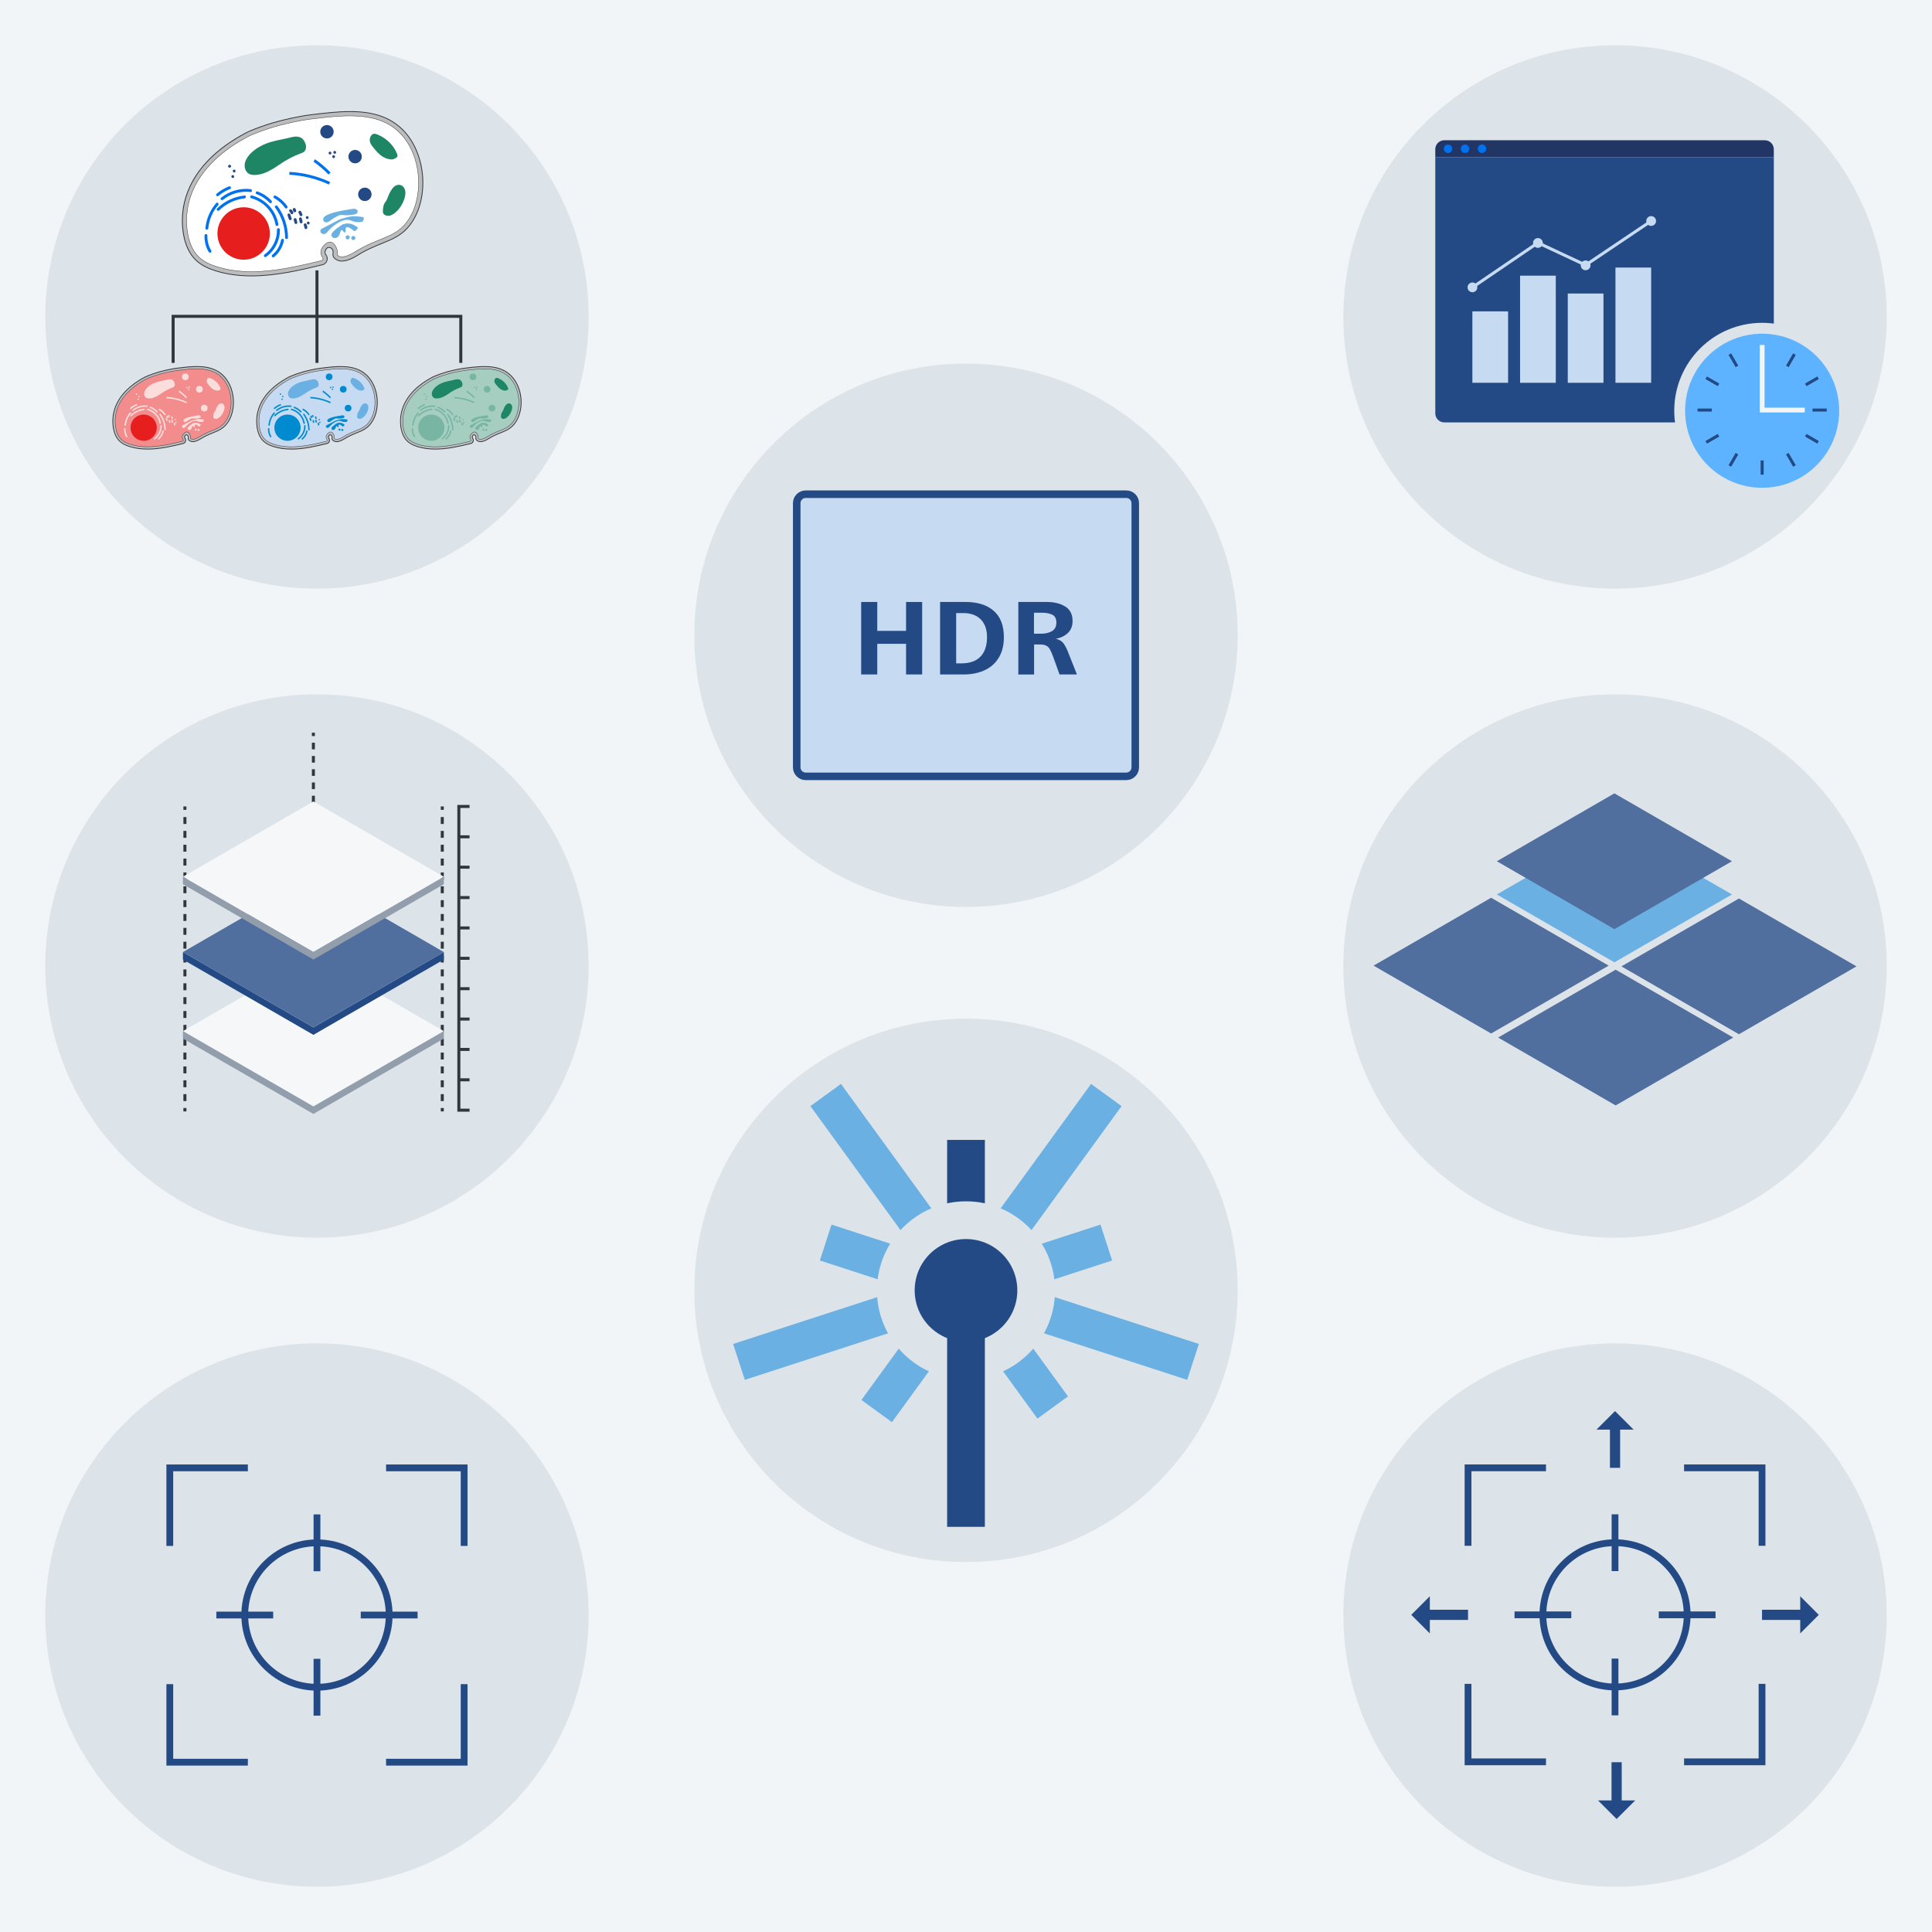 <?xml version="1.0" encoding="UTF-8"?>
<svg id="Ebene_1" data-name="Ebene 1" xmlns="http://www.w3.org/2000/svg" viewBox="0 0 1280 1280">
  <defs>
    <style>
      .cls-1 {
        fill: #244a86;
      }

      .cls-2 {
        stroke-width: 4.5px;
      }

      .cls-2, .cls-3, .cls-4, .cls-5, .cls-6, .cls-7, .cls-8, .cls-9, .cls-10, .cls-11, .cls-12, .cls-13 {
        fill: none;
      }

      .cls-2, .cls-3, .cls-4, .cls-5, .cls-6, .cls-8, .cls-9, .cls-10, .cls-11, .cls-14, .cls-12, .cls-13 {
        stroke-miterlimit: 10;
      }

      .cls-2, .cls-6, .cls-9, .cls-14, .cls-13 {
        stroke: #244a86;
      }

      .cls-15 {
        fill: #78b6a3;
      }

      .cls-3 {
        stroke: #6ab0e2;
      }

      .cls-3, .cls-9 {
        stroke-width: 25px;
      }

      .cls-16 {
        fill: #0072ef;
      }

      .cls-17 {
        fill: #213665;
      }

      .cls-18, .cls-8, .cls-19, .cls-20, .cls-21 {
        stroke: #32373e;
      }

      .cls-18, .cls-19, .cls-20, .cls-21 {
        stroke-linecap: round;
        stroke-linejoin: round;
        stroke-width: .26px;
      }

      .cls-18, .cls-22, .cls-14 {
        fill: #c6daf2;
      }

      .cls-4 {
        stroke-dasharray: 4.39 4.39;
      }

      .cls-4, .cls-8, .cls-10, .cls-11, .cls-12, .cls-13 {
        stroke-width: 2px;
      }

      .cls-4, .cls-10, .cls-12 {
        stroke: #32373e;
      }

      .cls-5 {
        stroke: #f2f5f8;
        stroke-width: 3.18px;
      }

      .cls-23 {
        fill: #1e8565;
      }

      .cls-6 {
        stroke-width: 6.75px;
      }

      .cls-24 {
        fill: #e71e1e;
      }

      .cls-25 {
        fill: #506e9e;
      }

      .cls-19 {
        fill: #a5cec1;
      }

      .cls-26 {
        fill: #32373e;
      }

      .cls-27 {
        fill: #0072ef;
      }

      .cls-28 {
        fill: #fbdedc;
      }

      .cls-20 {
        fill: #f38c8c;
      }

      .cls-29 {
        fill: #929eab;
      }

      .cls-30 {
        fill: #5db3ff;
      }

      .cls-31 {
        fill: #f2f5f8;
      }

      .cls-32 {
        fill: #dce3e9;
      }

      .cls-33 {
        fill: #6ab0e2;
      }

      .cls-10 {
        stroke-dasharray: 4.59 4.59;
      }

      .cls-11 {
        stroke: #c6daf2;
      }

      .cls-14 {
        stroke-width: 5px;
      }

      .cls-21 {
        fill: #fff;
      }

      .cls-34 {
        fill: #bcbcbc;
      }

      .cls-35 {
        fill: #008bd0;
      }

      .cls-36 {
        fill: #f5f7f9;
      }
    </style>
  </defs>
  <rect class="cls-31" width="1280" height="1280"/>
  <g>
    <circle class="cls-32" cx="210" cy="210" r="180"/>
    <g>
      <g>
        <path class="cls-34" d="M166.7,182.79c-8.66,0-16.37-1.08-23.58-3.3-6.05-1.86-10.38-4.22-13.62-7.43-4.03-3.99-6.71-9.69-7.96-16.96-1.4-8.16-.85-16.66,1.6-24.57,6.28-20.26,23.43-33.38,36.71-40.81l.54-.31c1.8-1.01,3.48-1.95,5.48-2.78,4.69-1.94,9.55-3.67,14.42-5.14,1.26-.38,3.08-.88,4.98-1.37,4.34-1.12,12.79-3.14,20.62-4.09,8.62-1.05,17.53-2.14,25.97-2.14,15.35,0,26.31,3.7,34.51,11.65,7.71,7.48,12.66,18.88,13.59,31.29.92,12.21-2.11,23.9-8.29,32.06-5.29,6.98-11.45,9.46-18.58,12.34-4.91,1.98-10.48,4.23-17.07,8.39-.13.09-3.34,2.1-6.64,2.95-1.02.26-1.99.4-2.87.4-1.14,0-2.17-.22-3.05-.66-3.09-1.42-3.09-3.46-2.82-4.55.08-.32.05-.64.01-.99l-.03-.33c-.09-1.38-1.31-2.54-2.65-2.54-1.25,0-2.21,1-2.62,2.74-.16.66.06,1.52.56,2.18.86,1.14,1.09,2.61.62,3.93-.45,1.3-1.52,2.28-2.86,2.62l-.58.14c-14.13,3.41-30.15,7.26-46.43,7.26Z"/>
        <path class="cls-26" d="M231.88,74.17c12.96,0,25.01,2.54,34.32,11.58,7.66,7.43,12.59,18.78,13.52,31.12.91,12.15-2.09,23.77-8.24,31.88-5.25,6.92-11.37,9.39-18.47,12.25-4.92,1.99-10.51,4.24-17.11,8.41-.13.08-3.3,2.08-6.56,2.92t0,0c-1,.26-1.94.39-2.8.39-1.1,0-2.08-.21-2.93-.63l-.07-.03c-2.85-1.31-2.86-3.21-2.62-4.22.11-.46.02-.92,0-1.4-.11-1.59-1.5-2.79-2.91-2.79-1.18,0-2.38.83-2.87,2.95-.18.77.08,1.7.61,2.4.8,1.07,1.02,2.44.59,3.69-.42,1.21-1.42,2.13-2.67,2.45l-.58.14c-13.92,3.35-30.12,7.26-46.37,7.26-7.91,0-15.83-.92-23.5-3.29-6.01-1.85-10.3-4.19-13.51-7.36-3.99-3.95-6.64-9.6-7.88-16.82-1.39-8.12-.84-16.58,1.6-24.45,6.25-20.18,23.34-33.25,36.58-40.65l.55-.31c1.78-1,3.45-1.94,5.45-2.76,4.68-1.93,9.53-3.66,14.4-5.13,1.25-.38,3.06-.88,4.97-1.37,4.33-1.12,12.77-3.13,20.59-4.09,8.7-1.06,17.51-2.13,25.94-2.13M231.89,73.64h0c-8.46,0-17.38,1.09-26,2.14-7.85.96-16.31,2.98-20.66,4.1-1.92.49-3.74,1-4.99,1.37-4.89,1.48-9.75,3.21-14.45,5.15-2.03.84-3.72,1.79-5.51,2.79l-.55.31c-13.32,7.45-30.53,20.61-36.83,40.96-2.46,7.95-3.02,16.49-1.61,24.7,1.26,7.32,3.96,13.08,8.03,17.1,3.27,3.24,7.63,5.62,13.72,7.49,7.23,2.23,14.97,3.31,23.66,3.31,16.31,0,32.35-3.86,46.49-7.27l.58-.14c1.43-.37,2.56-1.41,3.05-2.79.49-1.41.25-2.97-.66-4.18-.45-.6-.65-1.37-.52-1.96.38-1.61,1.24-2.54,2.36-2.54,1.08,0,2.29.92,2.38,2.29,0,.11.02.22.03.33.03.34.06.63,0,.9-.23.94-.41,3.3,2.91,4.83l.07.03c.91.45,1.97.68,3.16.68.9,0,1.89-.14,2.93-.4,3.33-.86,6.58-2.89,6.71-2.98,6.57-4.15,12.12-6.39,17.03-8.37,7.17-2.89,13.35-5.38,18.69-12.42,6.23-8.21,9.27-19.97,8.35-32.24-.94-12.47-5.92-23.93-13.68-31.46-8.25-8-19.27-11.73-34.69-11.73h0Z"/>
      </g>
      <path class="cls-21" d="M206.26,78.84c-9.92,1.21-21.52,4.27-25.13,5.36-4.8,1.45-9.53,3.13-14.16,5.05-2.05.85-3.81,1.86-5.72,2.94-15.74,8.81-30.05,21.95-35.39,39.18-2.32,7.49-2.84,15.53-1.52,23.26.98,5.68,3.06,11.38,7.16,15.43,3.39,3.35,7.9,5.33,12.46,6.74,22.14,6.82,45.99,1.42,68.52-4.01.17-.04.34-.08.52-.12.95-.23,1.29-1.34.7-2.12-.94-1.25-1.38-2.89-1.07-4.43.45-2.31,3.32-5.54,5.66-5.78,2.64-.27,4.46,2.91,5.12,5.47.23.9.22,1.8.02,2.65-.18.73,1,1.18,1.33,1.34,3.24,1.61,9.79-2.54,9.79-2.54,16.42-10.38,26.68-9.2,34.9-20.05,11.96-15.78,10.32-44.73-5.02-59.61-14.49-14.06-36.86-11.34-58.16-8.74Z"/>
      <circle class="cls-1" cx="235.28" cy="103.78" r="4.44" transform="translate(-2.33 5.44) rotate(-1.32)"/>
      <circle class="cls-1" cx="216.62" cy="87.29" r="4.44" transform="translate(-1.95 5.01) rotate(-1.32)"/>
      <circle class="cls-1" cx="241.72" cy="128.75" r="4.44" transform="translate(-2.9 5.6) rotate(-1.32)"/>
      <path class="cls-23" d="M199.64,91.4c-1.05-.67-2.39-.98-3.9-.9-1.34.07-2.65.4-3.91.71-.38.1-.76.19-1.13.28-1.28.3-2.57.56-3.86.83-2.56.53-5.21,1.08-7.76,1.85-6.22,1.87-13.8,6.14-16.43,12.51-1.24,3-.49,7.19,2.61,8.64,1.14.53,2.38.6,3.23.6,1.53,0,3.03-.21,4.49-.59,4.14-1.07,8.01-3.44,11.65-5.96,5.11-3.53,9.93-6.08,14.8-7.81.79-.28,1.69-.6,2.32-1.31,1.1-1.23,1.15-3.07.86-4.28-.35-1.46-1.34-3.54-2.95-4.57Z"/>
      <path class="cls-27" d="M162,129.53c-6.83.75-13.22,3.71-18.14,8.52-.87.85.46,2.21,1.34,1.35,4.52-4.42,10.47-7.28,16.77-7.97,1.2-.13,1.25-2.03.03-1.9Z"/>
      <path class="cls-27" d="M166.04,125.31c-7.01-.84-14.11,1.28-19.6,5.69-.95.77.39,2.11,1.34,1.35,5.1-4.1,11.74-5.92,18.23-5.14,1.22.15,1.23-1.76.03-1.9Z"/>
      <path class="cls-27" d="M143.22,134.56c-4.05,4.66-6.54,10.47-7.12,16.62-.12,1.22,1.79,1.24,1.9.03.53-5.62,2.85-11.04,6.56-15.3.8-.92-.53-2.28-1.34-1.35Z"/>
      <path class="cls-27" d="M135.51,155.99c-.16,3.84.82,7.67,2.78,10.97.62,1.05,2.28.11,1.65-.95-1.8-3.02-2.67-6.48-2.53-9.99.05-1.22-1.85-1.25-1.9-.03Z"/>
      <path class="cls-27" d="M166.94,129.49c-1.18-.32-1.7,1.51-.52,1.83,8.39,2.27,14.64,9.16,16.17,17.71.21,1.2,2.05.72,1.84-.47-1.64-9.18-8.5-16.63-17.49-19.07Z"/>
      <path class="cls-27" d="M179.93,132.99c-2.58-2.76-5.79-4.86-9.33-6.16-.48-.18-1.04.19-1.17.65-.15.53.17,1,.65,1.17,3.24,1.19,6.15,3.16,8.5,5.67.84.89,2.19-.44,1.35-1.34Z"/>
      <path class="cls-27" d="M151.83,123.45c-3.06,1.18-5.86,2.83-8.37,4.94-.39.33-.35,1,0,1.34.39.39.95.34,1.34,0,2.23-1.88,4.79-3.4,7.51-4.45.48-.18.82-.62.68-1.16-.12-.45-.68-.87-1.16-.68Z"/>
      <path class="cls-27" d="M183.9,136.57c-.72-.97-2.37-.04-1.65.95,4.24,5.77,6.59,12.72,6.64,19.89,0,1.22,1.91,1.26,1.9.03-.05-7.49-2.45-14.83-6.89-20.87Z"/>
      <path class="cls-27" d="M183.51,152.09c.17,6.41-2.95,12.77-8.22,16.46-.99.7-.06,2.35.95,1.65,5.81-4.07,9.36-10.97,9.18-18.08-.03-1.22-1.93-1.26-1.9-.03Z"/>
      <path class="cls-27" d="M187.42,158.26c-.46-.13-1.08.15-1.17.65-.75,3.92-2.84,7.44-5.93,9.97-.4.33-.34,1,0,1.34.39.39.95.33,1.34,0,3.3-2.71,5.62-6.6,6.42-10.8.1-.5-.13-1.03-.65-1.17Z"/>
      <path class="cls-27" d="M190.41,136.71c-2.01-2.93-4.67-5.36-7.79-7.07-1.07-.59-2.04,1.05-.97,1.64,2.82,1.54,5.28,3.72,7.1,6.37.29.42.83.62,1.3.35.42-.24.64-.87.35-1.3Z"/>
      <path class="cls-1" d="M192.34,142.15c-.08-.24-.21-.45-.44-.58-.2-.12-.49-.17-.72-.1-.24.07-.46.21-.58.44-.11.21-.18.48-.1.72.29.84.58,1.69.87,2.53.08.24.21.45.44.58.2.12.49.17.72.1.24-.07.46-.21.58-.44.11-.21.18-.48.1-.72-.29-.84-.58-1.69-.87-2.53Z"/>
      <path class="cls-1" d="M194.09,140.12c-.06-.13-.13-.26-.21-.38-.2-.3-.43-.59-.72-.82-.09-.09-.19-.16-.3-.2-.11-.06-.23-.09-.36-.08-.24,0-.52.1-.69.28-.16.18-.29.41-.28.66.01.08.02.17.03.25.04.17.13.31.25.43.14.11.26.24.38.38.09.13.17.27.24.42.02.05.04.11.05.16.06.24.23.46.44.58.2.12.49.17.72.1.24-.07.46-.21.58-.44.12-.22.17-.47.1-.72-.06-.21-.14-.42-.23-.62Z"/>
      <path class="cls-1" d="M196.01,144.64c-.2-.12-.49-.17-.72-.1-.24.07-.46.21-.58.44-.12.22-.17.47-.1.72l.51,1.98c.06.24.23.46.44.58.2.12.49.17.72.1.24-.07.46-.21.58-.44.12-.22.17-.47.1-.72l-.51-1.98c-.06-.24-.23-.46-.44-.58Z"/>
      <path class="cls-1" d="M199.49,140.12c-.09-.21-.36-.38-.56-.44-.23-.06-.53-.04-.73.09-.2.13-.38.32-.44.56-.01.08-.02.16-.04.24,0,.17.04.34.13.49l.76,1.67c.09.21.36.38.56.44.23.06.53.04.73-.09.2-.13.38-.32.44-.56.01-.08.02-.16.04-.24,0-.17-.04-.34-.13-.49-.25-.56-.51-1.11-.76-1.67Z"/>
      <path class="cls-1" d="M198.81,144.04c-.51.16-.8.64-.68,1.16.15.69.3,1.38.45,2.07.11.49.68.83,1.16.68.51-.16.8-.64.68-1.16-.15-.69-.3-1.38-.45-2.07-.11-.49-.68-.83-1.16-.68Z"/>
      <path class="cls-1" d="M195.85,138.49c-.03-.13-.08-.24-.17-.33-.07-.1-.16-.19-.27-.25-.11-.07-.22-.11-.35-.11-.12-.03-.25-.03-.37.01-.08.03-.16.06-.24.1-.14.08-.26.2-.35.34-.11.21-.18.48-.1.72.11.32.22.65.33.97.03.13.08.24.17.33.07.1.16.19.27.25.11.07.22.11.35.11.12.03.25.03.38-.01.08-.03.16-.06.24-.1.14-.08.26-.2.35-.34.11-.21.18-.48.1-.72-.11-.32-.22-.65-.33-.97Z"/>
      <path class="cls-1" d="M203.99,146.84c-1.18.31-.71,2.15.47,1.84,1.18-.31.71-2.15-.47-1.84Z"/>
      <path class="cls-1" d="M203.3,143.21c-1.18.31-.71,2.15.47,1.84s.71-2.15-.47-1.84Z"/>
      <path class="cls-1" d="M202.97,148.46c-.1-.21-.35-.38-.56-.44-.23-.06-.53-.04-.73.09-.2.13-.38.32-.44.56-.06.26-.03.5.09.73.03.06.06.13.09.2.14.36.24.74.29,1.12,0,.03,0,.06,0,.09.02.26.09.5.28.69.16.16.43.29.66.28.25,0,.51-.09.69-.28.16-.17.3-.41.28-.66-.05-.84-.26-1.64-.64-2.39Z"/>
      <path class="cls-1" d="M220.8,102.88c-1.18.31-.71,2.15.47,1.84s.71-2.15-.47-1.84Z"/>
      <path class="cls-1" d="M221.52,100.01c-1.18.31-.71,2.15.47,1.84s.71-2.15-.47-1.84Z"/>
      <path class="cls-1" d="M218.4,100.49c-1.18.31-.71,2.15.47,1.84,1.18-.31.71-2.15-.47-1.84Z"/>
      <path class="cls-1" d="M154.91,112.39c-1.18.31-.71,2.15.47,1.84s.71-2.15-.47-1.84Z"/>
      <path class="cls-1" d="M153.98,116.04c-1.18.31-.71,2.15.47,1.84s.71-2.15-.47-1.84Z"/>
      <path class="cls-1" d="M152.96,109.64c-.08-.14-.2-.26-.34-.35-.07-.03-.15-.06-.22-.1-.16-.05-.33-.05-.5,0l-.08.02c-.13.03-.24.08-.33.17-.1.07-.19.16-.25.27-.07.11-.11.22-.11.35-.03.12-.03.25.01.38.03.08.06.16.1.24.08.14.2.26.34.35.07.03.15.06.22.1.16.05.33.05.5,0l.08-.02c.13-.03.24-.08.33-.17.1-.07.19-.16.25-.27.07-.11.11-.22.11-.35.03-.12.03-.25-.01-.37-.03-.08-.06-.16-.1-.24Z"/>
      <path class="cls-16" d="M218.8,120.61c-8.52-3.93-17.69-6.22-27.07-6.73l-.03,1.9c9.03.48,17.92,2.67,26.14,6.46l.97-1.64Z"/>
      <path class="cls-16" d="M218.99,114.29c-3.14-3.27-6.61-6.22-10.33-8.8l-.97,1.64c3.59,2.49,6.92,5.34,9.95,8.5l1.35-1.34Z"/>
      <circle class="cls-24" cx="161.42" cy="154.69" r="17.37" transform="translate(-3.52 3.76) rotate(-1.32)"/>
      <path class="cls-23" d="M245.82,89.96c-.98,1.38-1.05,3.07-.56,4.47.48,1.4,1.44,2.57,2.39,3.72,1.45,1.74,2.92,3.49,4.77,4.89s4.13,2.43,6.68,2.57c.38.02.76.02,1.15-.06.48-.1.94-.32,1.39-.54.57-.28,1.19-.6,1.5-1.12.38-.63.17-1.33-.06-1.93-2.19-5.54-6.67-10.08-12.48-12.62-.78-.34-1.62-.66-2.54-.71-1.08-.05-1.6.47-2.22,1.33Z"/>
      <path class="cls-23" d="M253.68,139.57c.09-1.64.21-3.34,1-4.77.42-.77,1.02-1.42,1.44-2.19.33-.6.54-1.25.78-1.89.53-1.43,1.18-2.82,1.95-4.14.66-1.14,1.42-2.24,2.45-3.05s2.38-1.29,3.67-1.04c1.67.32,2.94,1.82,3.39,3.47.45,1.65.19,3.4-.26,5.04-1.04,3.77-3.17,7.26-6.14,9.8-1.09.93-2.32,1.75-3.71,2.06-1.09.24-2.28.14-3.26-.41-1.21-.67-1.38-1.54-1.3-2.88Z"/>
      <path class="cls-33" d="M234.18,138.34c-.95.06-11.45,1.64-15.17,3.17-1.48.6-3.43,1.2-4.44,2.53-.78,1.04-.59,2.48.65,3.06,1.59.76,2.95-.47,4.15-1.36,1.56-1.15,3.23-2.15,4.98-2.98.04-.02,1.38-.36,1.41-.38,3.16.21,5.03.39,8.16-.15,1.18-.2,2.99-.52,3.03-2.06.04-1.45-1.61-1.91-2.77-1.83Z"/>
      <path class="cls-33" d="M240.62,143.88c-.12-.05-.26-.07-.4-.09-2.49-.37-4.88-.63-7.39-.39-2.67.25-4.94,1.22-7.48,1.88-.12,0-.24.03-.37.1l-1.36.71c-.12.06-.23.12-.35.18-2.87,1.5-5.74,2.99-8.6,4.49-1.04.54-2.72,1.12-2.41,2.62.21,1.04,1.29,1.76,2.32,1.7,1.47-.09,2.38-1.51,3.27-2.5,3.04-3.39,9.99-8.66,14.72-6.46,2.07.96,4.43,1.3,6.69.95.25-.04.49-.09.72-.2.69-.36.88-1.24,1-2,.04-.28.08-.59-.1-.8-.06-.07-.14-.12-.23-.16Z"/>
      <path class="cls-33" d="M236.87,150.61s-.1-.09-.15-.12c-2.43-1.84-4.84-2.82-7.94-2.27-.56.09-1.13.18-1.65.41-.47.21-.87.53-1.28.84-1.53,1.19-8.34,5.03-5.66,7.61,1.16,1.12,3.03.67,3.98-.46.55-.65.85-1.47,1.12-2.27.24-.73.47-1.54.99-2.12.52.48,1.04.97,1.56,1.45,1.77,1.65.99-2.29,1.16-2.56,1.12-1.79,4.33.96,5.29,1.72.15.12.32.25.52.27.18.02.35-.06.5-.15.69-.38,1.26-.99,1.6-1.7.07-.14.13-.3.08-.45-.02-.08-.07-.14-.13-.19Z"/>
      <path class="cls-33" d="M230,155.95c-1.76.45-1.09,3.05.67,2.6s1.09-3.05-.67-2.6Z"/>
      <path class="cls-33" d="M233.75,156.37c-1.76.45-1.09,3.05.67,2.6,1.76-.45,1.09-3.05-.67-2.6Z"/>
    </g>
    <g>
      <g>
        <path class="cls-34" d="M97.82,297.54c-4.34,0-8.21-.54-11.83-1.66-3.04-.94-5.22-2.13-6.86-3.75-2.04-2.01-3.39-4.89-4.01-8.55-.7-4.1-.43-8.37.81-12.35,3.15-10.17,11.75-16.75,18.42-20.48l.27-.15c.9-.5,1.74-.98,2.75-1.4,2.35-.97,4.78-1.84,7.22-2.57.63-.19,1.54-.44,2.5-.69,2.17-.56,6.4-1.57,10.33-2.05,4.31-.53,8.77-1.07,13-1.07,7.71,0,13.22,1.86,17.34,5.86,3.88,3.76,6.37,9.49,6.84,15.73.46,6.14-1.06,12.01-4.17,16.12-2.67,3.52-5.76,4.77-9.34,6.21-2.46.99-5.23,2.11-8.52,4.19-.07.04-1.69,1.06-3.36,1.49-.52.13-1.01.2-1.47.2-.59,0-1.12-.12-1.58-.34-1.69-.78-1.6-1.95-1.48-2.42.03-.14.02-.28,0-.45v-.16c-.06-.69-.67-1.15-1.21-1.15s-.99.46-1.18,1.27c-.07.29.03.68.26.98.45.6.58,1.38.33,2.09-.24.69-.81,1.21-1.52,1.4l-.29.07c-7.07,1.7-15.09,3.64-23.25,3.64h0Z"/>
        <path class="cls-26" d="M130.41,243.1c6.48,0,12.5,1.27,17.16,5.79,3.83,3.72,6.29,9.39,6.76,15.56.46,6.07-1.05,11.88-4.12,15.94-2.62,3.46-5.69,4.7-9.23,6.13-2.46.99-5.25,2.12-8.56,4.21-.07.04-1.65,1.04-3.28,1.46h0c-.5.13-.97.19-1.4.19-.55,0-1.04-.11-1.47-.32l-.03-.02c-1.43-.66-1.43-1.6-1.31-2.11.06-.23.01-.46,0-.7-.05-.8-.75-1.39-1.46-1.39-.59,0-1.19.41-1.44,1.47-.09.39.04.85.3,1.2.4.53.51,1.22.29,1.84-.21.61-.71,1.07-1.34,1.23l-.29.07c-6.96,1.68-15.06,3.63-23.18,3.63-3.95,0-7.91-.46-11.75-1.64-3-.92-5.15-2.09-6.75-3.68-2-1.97-3.32-4.8-3.94-8.41-.7-4.06-.42-8.29.8-12.22,3.13-10.09,11.67-16.62,18.29-20.33l.27-.15c.89-.5,1.73-.97,2.73-1.38,2.34-.97,4.76-1.83,7.2-2.57.62-.19,1.53-.44,2.49-.68,2.17-.56,6.39-1.57,10.29-2.04,4.35-.53,8.75-1.07,12.97-1.07M130.41,242.57h0c-4.25,0-8.71.54-13.03,1.07-3.94.48-8.18,1.49-10.36,2.06-.96.25-1.88.5-2.51.69-2.45.74-4.89,1.61-7.25,2.58-1.03.42-1.88.9-2.78,1.41l-.27.15c-6.7,3.75-15.36,10.38-18.54,20.63-1.24,4.02-1.52,8.33-.81,12.47.64,3.72,2.01,6.64,4.09,8.7,1.67,1.65,3.88,2.86,6.97,3.81,3.64,1.12,7.54,1.67,11.91,1.67,8.19,0,16.22-1.94,23.31-3.64l.29-.07c.8-.21,1.44-.79,1.71-1.57.28-.79.14-1.66-.37-2.34-.18-.24-.26-.54-.21-.76.16-.68.49-1.07.92-1.07.41,0,.89.37.93.9l.02.17c.01.15.03.27,0,.36-.13.54-.24,1.87,1.6,2.72.52.26,1.09.38,1.72.38.47,0,.99-.07,1.53-.21,1.71-.44,3.36-1.48,3.43-1.52,3.26-2.06,6.03-3.18,8.47-4.16,3.62-1.46,6.75-2.72,9.46-6.3,3.15-4.16,4.69-10.1,4.23-16.3-.47-6.3-3-12.09-6.92-15.9-4.18-4.05-9.75-5.94-17.53-5.94h0Z"/>
      </g>
      <path class="cls-20" d="M117.6,245.44c-4.96.6-10.76,2.14-12.57,2.68-2.4.72-4.76,1.57-7.08,2.52-1.03.42-1.9.93-2.86,1.47-7.87,4.4-15.02,10.97-17.69,19.59-1.16,3.74-1.42,7.76-.76,11.63.49,2.84,1.53,5.69,3.58,7.71,1.7,1.68,3.95,2.67,6.23,3.37,11.07,3.41,22.99.71,34.26-2.01.09-.02.17-.04.26-.06.47-.11.64-.67.35-1.06-.47-.63-.69-1.45-.54-2.22.23-1.15,1.66-2.77,2.83-2.89,1.32-.13,2.23,1.45,2.56,2.74.12.45.11.9,0,1.32-.09.37.5.59.67.67,1.62.8,4.9-1.27,4.9-1.27,8.21-5.19,13.34-4.6,17.45-10.02,5.98-7.89,5.16-22.37-2.51-29.81-7.25-7.03-18.43-5.67-29.08-4.37Z"/>
      <circle class="cls-28" cx="132.11" cy="257.9" r="2.22"/>
      <circle class="cls-28" cx="122.78" cy="249.66" r="2.22"/>
      <circle class="cls-28" cx="135.33" cy="270.39" r="2.22"/>
      <path class="cls-28" d="M114.29,251.72c-.52-.33-1.2-.49-1.95-.45-.67.03-1.32.2-1.96.36-.19.05-.38.1-.57.14-.64.15-1.29.28-1.93.42-1.28.27-2.6.54-3.88.93-3.11.94-6.9,3.07-8.22,6.25-.62,1.5-.24,3.59,1.3,4.32.57.27,1.19.3,1.61.3.77,0,1.51-.11,2.25-.29,2.07-.53,4.01-1.72,5.83-2.98,2.55-1.77,4.97-3.04,7.4-3.91.4-.14.84-.3,1.16-.65.55-.61.58-1.54.43-2.14-.18-.73-.67-1.77-1.48-2.29Z"/>
      <path class="cls-28" d="M95.47,270.78c-3.41.37-6.61,1.86-9.07,4.26-.44.43.23,1.1.67.67,2.26-2.21,5.23-3.64,8.38-3.99.6-.07.62-1.02.02-.95Z"/>
      <path class="cls-28" d="M97.49,268.67c-3.51-.42-7.05.64-9.8,2.85-.48.38.2,1.06.67.67,2.55-2.05,5.87-2.96,9.11-2.57.61.07.62-.88.02-.95Z"/>
      <path class="cls-28" d="M86.08,273.29c-2.02,2.33-3.27,5.24-3.56,8.31-.06.61.89.62.95.02.27-2.81,1.43-5.52,3.28-7.65.4-.46-.27-1.14-.67-.67Z"/>
      <path class="cls-28" d="M82.22,284.01c-.08,1.92.41,3.83,1.39,5.48.31.52,1.14.05.82-.47-.9-1.51-1.34-3.24-1.26-5,.02-.61-.93-.63-.95-.02Z"/>
      <path class="cls-28" d="M97.94,270.76c-.59-.16-.85.75-.26.91,4.19,1.14,7.32,4.58,8.08,8.86.11.6,1.03.36.92-.24-.82-4.59-4.25-8.32-8.74-9.53Z"/>
      <path class="cls-28" d="M104.43,272.51c-1.29-1.38-2.9-2.43-4.67-3.08-.24-.09-.52.09-.59.33-.07.26.09.5.33.59,1.62.6,3.07,1.58,4.25,2.84.42.45,1.09-.22.67-.67Z"/>
      <path class="cls-28" d="M90.39,267.74c-1.53.59-2.93,1.41-4.19,2.47-.2.17-.17.5,0,.67.19.19.48.17.67,0,1.12-.94,2.39-1.7,3.75-2.22.24-.09.41-.31.34-.58-.06-.23-.34-.43-.58-.34Z"/>
      <path class="cls-28" d="M106.42,274.3c-.36-.49-1.19-.02-.82.47,2.12,2.89,3.29,6.36,3.32,9.94,0,.61.95.63.95.02-.03-3.74-1.23-7.42-3.44-10.43Z"/>
      <path class="cls-28" d="M106.23,282.06c.08,3.21-1.48,6.38-4.11,8.23-.5.35-.03,1.18.47.82,2.9-2.04,4.68-5.48,4.59-9.04-.02-.61-.97-.63-.95-.02Z"/>
      <path class="cls-28" d="M108.18,285.14c-.23-.07-.54.07-.59.33-.37,1.96-1.42,3.72-2.96,4.98-.2.16-.17.5,0,.67.19.2.47.17.67,0,1.65-1.35,2.81-3.3,3.21-5.4.05-.25-.07-.51-.33-.59Z"/>
      <path class="cls-28" d="M109.68,274.37c-1.01-1.46-2.33-2.68-3.89-3.53-.54-.29-1.02.52-.48.82,1.41.77,2.64,1.86,3.55,3.19.15.21.41.31.65.18.21-.12.32-.44.18-.65Z"/>
      <path class="cls-28" d="M110.64,277.09c-.04-.12-.11-.22-.22-.29-.1-.06-.25-.09-.36-.05-.12.04-.23.11-.29.22-.06.11-.09.24-.05.36.15.42.29.84.44,1.27.04.12.11.22.22.29.1.06.25.09.36.05.12-.04.23-.11.29-.22.06-.11.09-.24.05-.36-.15-.42-.29-.84-.44-1.27Z"/>
      <path class="cls-28" d="M111.51,276.08c-.03-.07-.06-.13-.1-.19-.1-.15-.22-.3-.36-.41-.04-.05-.09-.08-.15-.1-.05-.03-.11-.04-.18-.04-.12,0-.26.05-.34.14-.08.09-.14.21-.14.33,0,.04.01.08.02.13.02.08.06.16.12.22.07.06.13.12.19.19.05.07.09.14.12.21,0,.03.02.05.03.08.03.12.11.23.22.29.1.06.25.09.36.05.12-.04.23-.11.29-.22.06-.11.08-.24.05-.36-.03-.11-.07-.21-.12-.31Z"/>
      <path class="cls-28" d="M112.48,278.33c-.1-.06-.25-.09-.36-.05-.12.04-.23.11-.29.22-.06.11-.08.24-.05.36l.25.99c.03.12.11.23.22.29.1.06.25.09.36.05.12-.04.23-.11.29-.22.06-.11.08-.24.05-.36l-.25-.99c-.03-.12-.11-.23-.22-.29Z"/>
      <path class="cls-28" d="M114.21,276.08c-.05-.1-.18-.19-.28-.22-.11-.03-.27-.02-.37.05-.1.06-.19.16-.22.28,0,.04-.01.08-.02.12,0,.09.02.17.06.24l.38.83c.05.1.18.19.28.22.11.03.27.02.37-.04.1-.06.19-.16.22-.28,0-.04.01-.08.02-.12,0-.09-.02-.17-.06-.24-.13-.28-.25-.56-.38-.83Z"/>
      <path class="cls-28" d="M113.87,278.03c-.25.08-.4.32-.34.58.08.35.15.69.23,1.04.05.24.34.41.58.34.25-.08.4-.32.34-.58-.08-.35-.15-.69-.23-1.04-.05-.24-.34-.41-.58-.34Z"/>
      <path class="cls-28" d="M112.39,275.26c-.01-.06-.04-.12-.09-.17-.03-.05-.08-.09-.13-.12-.05-.03-.11-.05-.17-.06-.06-.01-.12-.01-.19,0-.04.02-.08.03-.12.05-.07.04-.13.1-.17.17-.06.11-.09.24-.05.36.06.16.11.32.17.48.01.06.04.12.09.17.03.05.08.09.13.12.05.03.11.05.17.06.06.01.12.01.19,0,.04-.02.08-.03.12-.05.07-.04.13-.1.17-.17.06-.11.09-.24.05-.36-.06-.16-.11-.32-.17-.48Z"/>
      <path class="cls-28" d="M116.47,279.43c-.59.15-.36,1.07.24.92s.36-1.07-.24-.92Z"/>
      <path class="cls-28" d="M116.12,277.62c-.59.15-.36,1.07.24.92s.36-1.07-.24-.92Z"/>
      <path class="cls-28" d="M115.95,280.24c-.05-.1-.17-.19-.28-.22-.11-.03-.27-.02-.37.05-.1.06-.19.16-.22.28-.03.13-.01.25.04.37.02.03.03.07.05.1.07.18.12.37.14.56,0,.02,0,.03,0,.05,0,.13.04.25.14.34.08.08.21.14.33.14.12,0,.26-.04.34-.14.08-.09.15-.21.14-.33-.03-.42-.13-.82-.32-1.2Z"/>
      <path class="cls-28" d="M124.87,257.45c-.59.15-.36,1.07.24.92s.36-1.07-.24-.92Z"/>
      <path class="cls-28" d="M125.23,256.02c-.59.15-.36,1.07.24.92s.36-1.07-.24-.92Z"/>
      <path class="cls-28" d="M123.67,256.26c-.59.15-.36,1.07.24.92s.36-1.07-.24-.92Z"/>
      <path class="cls-28" d="M91.92,262.21c-.59.15-.36,1.07.24.92s.36-1.07-.24-.92Z"/>
      <path class="cls-28" d="M91.46,264.03c-.59.15-.36,1.07.24.92s.36-1.07-.24-.92Z"/>
      <path class="cls-28" d="M90.95,260.84c-.04-.07-.1-.13-.17-.17-.04-.02-.07-.03-.11-.05-.08-.02-.17-.02-.25,0h-.04c-.06.02-.12.05-.17.1-.05.03-.09.08-.12.13-.03.05-.05.11-.06.17-.01.06-.01.12,0,.19.02.04.03.08.05.12.04.07.1.13.17.17.04.02.07.03.11.05.08.02.17.02.25,0h.04c.06-.02.12-.05.17-.1.05-.03.09-.08.12-.13.03-.05.05-.11.06-.17.01-.06.01-.12,0-.19-.02-.04-.03-.08-.05-.12Z"/>
      <path class="cls-28" d="M123.87,266.32c-4.26-1.97-8.85-3.11-13.53-3.36l-.02.95c4.52.24,8.96,1.34,13.07,3.23l.48-.82Z"/>
      <path class="cls-28" d="M123.97,263.16c-1.57-1.64-3.3-3.11-5.17-4.4l-.48.82c1.8,1.25,3.46,2.67,4.97,4.25l.67-.67Z"/>
      <circle class="cls-24" cx="95.18" cy="283.36" r="8.69" transform="translate(-6.5 2.27) rotate(-1.32)"/>
      <path class="cls-28" d="M137.38,250.99c-.49.69-.52,1.54-.28,2.24s.72,1.29,1.19,1.86c.72.87,1.46,1.75,2.39,2.45s2.06,1.22,3.34,1.28c.19,0,.38,0,.57-.03.24-.05.47-.16.69-.27.29-.14.59-.3.75-.56.19-.31.09-.67-.03-.97-1.09-2.77-3.34-5.04-6.24-6.31-.39-.17-.81-.33-1.27-.35-.54-.03-.8.23-1.11.66Z"/>
      <path class="cls-28" d="M141.31,275.8c.05-.82.1-1.67.5-2.39.21-.38.51-.71.72-1.09.16-.3.27-.62.39-.94.26-.72.59-1.41.97-2.07.33-.57.71-1.12,1.23-1.52s1.19-.64,1.84-.52c.84.16,1.47.91,1.69,1.73s.1,1.7-.13,2.52c-.52,1.89-1.58,3.63-3.07,4.9-.54.46-1.16.87-1.86,1.03-.54.12-1.14.07-1.63-.2-.6-.34-.69-.77-.65-1.44Z"/>
      <path class="cls-28" d="M131.56,275.18c-.48.03-5.72.82-7.58,1.58-.74.3-1.72.6-2.22,1.26-.39.52-.29,1.24.32,1.53.79.38,1.48-.24,2.08-.68.78-.57,1.61-1.07,2.49-1.49.02,0,.69-.18.71-.19,1.58.1,2.52.2,4.08-.07.59-.1,1.49-.26,1.52-1.03.02-.73-.8-.95-1.39-.92Z"/>
      <path class="cls-28" d="M134.78,277.95c-.06-.03-.13-.04-.2-.05-1.24-.18-2.44-.31-3.7-.2-1.33.13-2.47.61-3.74.94-.06,0-.12.02-.18.05l-.68.35c-.06.03-.12.06-.17.09-1.43.75-2.87,1.5-4.3,2.24-.52.27-1.36.56-1.21,1.31.11.52.65.88,1.16.85.74-.05,1.19-.76,1.63-1.25,1.52-1.7,5-4.33,7.36-3.23,1.04.48,2.21.65,3.34.48.12-.02.25-.04.36-.1.34-.18.44-.62.5-1,.02-.14.04-.29-.05-.4-.03-.04-.07-.06-.12-.08Z"/>
      <path class="cls-28" d="M132.91,281.32s-.05-.04-.07-.06c-1.22-.92-2.42-1.41-3.97-1.13-.28.04-.57.09-.82.21-.23.1-.44.26-.64.42-.77.6-4.17,2.51-2.83,3.81.58.56,1.52.34,1.99-.23.27-.33.43-.73.56-1.13.12-.36.24-.77.5-1.06.26.24.52.48.78.73.88.82.5-1.15.58-1.28.56-.9,2.16.48,2.64.86.08.06.16.12.26.13.09,0,.17-.03.25-.07.35-.19.63-.49.8-.85.03-.07.06-.15.04-.23-.01-.04-.04-.07-.06-.1Z"/>
      <path class="cls-28" d="M129.47,283.99c-.88.23-.55,1.53.34,1.3s.55-1.53-.34-1.3Z"/>
      <path class="cls-28" d="M131.35,284.2c-.88.23-.55,1.53.34,1.3s.55-1.53-.34-1.3Z"/>
    </g>
    <g>
      <g>
        <path class="cls-34" d="M193.11,297.54c-4.34,0-8.21-.54-11.83-1.66-3.04-.94-5.22-2.13-6.86-3.75-2.04-2.01-3.39-4.89-4.01-8.55-.7-4.1-.43-8.37.81-12.35,3.15-10.17,11.75-16.75,18.42-20.48l.27-.15c.9-.5,1.74-.98,2.75-1.4,2.35-.97,4.78-1.84,7.22-2.57.63-.19,1.54-.44,2.49-.69,2.17-.56,6.4-1.57,10.33-2.05,4.31-.53,8.77-1.07,13-1.07,7.71,0,13.22,1.86,17.34,5.86,3.88,3.76,6.37,9.49,6.84,15.73.46,6.14-1.06,12.01-4.17,16.12-2.67,3.52-5.76,4.77-9.34,6.21-2.46.99-5.23,2.11-8.52,4.19-.07.04-1.69,1.06-3.36,1.49-.52.13-1.01.2-1.47.2-.59,0-1.12-.12-1.58-.34-1.69-.78-1.6-1.95-1.48-2.42.03-.14.02-.28,0-.45v-.17c-.06-.69-.67-1.15-1.21-1.15s-.99.46-1.18,1.27c-.07.29.03.68.26.98.45.6.58,1.38.33,2.09-.24.69-.81,1.21-1.52,1.4l-.29.07c-7.07,1.7-15.09,3.64-23.25,3.64h0Z"/>
        <path class="cls-26" d="M225.71,243.1c6.48,0,12.5,1.27,17.16,5.79,3.83,3.72,6.29,9.39,6.76,15.56.46,6.07-1.05,11.88-4.12,15.94-2.62,3.46-5.69,4.7-9.23,6.13-2.46.99-5.25,2.12-8.56,4.21-.07.04-1.65,1.04-3.28,1.46t0,0c-.5.13-.97.19-1.4.19-.55,0-1.04-.11-1.47-.32l-.03-.02c-1.43-.66-1.43-1.6-1.31-2.11.06-.23.01-.46,0-.7-.05-.8-.75-1.39-1.46-1.39-.59,0-1.19.41-1.44,1.47-.09.39.04.85.3,1.2.4.53.51,1.22.29,1.84-.21.61-.71,1.07-1.34,1.23l-.29.07c-6.96,1.68-15.06,3.63-23.18,3.63-3.95,0-7.91-.46-11.75-1.64-3-.92-5.15-2.09-6.75-3.68-2-1.97-3.32-4.8-3.94-8.41-.7-4.06-.42-8.29.8-12.22,3.13-10.09,11.67-16.62,18.29-20.33l.27-.15c.89-.5,1.73-.97,2.73-1.38,2.34-.97,4.76-1.83,7.2-2.57.62-.19,1.53-.44,2.49-.68,2.17-.56,6.39-1.57,10.29-2.04,4.35-.53,8.75-1.07,12.97-1.07M225.71,242.57h0c-4.25,0-8.71.54-13.03,1.07-3.94.48-8.18,1.49-10.36,2.06-.96.25-1.88.5-2.51.69-2.45.74-4.89,1.61-7.25,2.58-1.03.42-1.88.9-2.77,1.41l-.28.16c-6.7,3.75-15.36,10.38-18.54,20.63-1.24,4.02-1.52,8.33-.81,12.47.64,3.72,2.01,6.64,4.09,8.7,1.67,1.65,3.88,2.86,6.97,3.81,3.64,1.12,7.54,1.67,11.91,1.67,8.19,0,16.22-1.94,23.31-3.64l.29-.07c.8-.21,1.44-.79,1.71-1.57.28-.79.14-1.66-.37-2.34-.18-.24-.26-.54-.21-.76.16-.68.49-1.07.92-1.07.41,0,.89.37.93.9l.02.17c.01.14.03.27,0,.36-.13.54-.24,1.87,1.6,2.72.52.26,1.09.38,1.72.38.47,0,.99-.07,1.53-.21,1.71-.44,3.36-1.48,3.43-1.52,3.26-2.06,6.03-3.18,8.47-4.16,3.62-1.46,6.75-2.72,9.46-6.3,3.15-4.16,4.69-10.1,4.23-16.3-.47-6.3-2.99-12.09-6.92-15.9-4.18-4.05-9.75-5.94-17.53-5.94h0Z"/>
      </g>
      <path class="cls-18" d="M212.89,245.44c-4.96.6-10.76,2.14-12.57,2.68-2.4.72-4.76,1.57-7.08,2.52-1.03.42-1.9.93-2.86,1.47-7.87,4.4-15.02,10.97-17.69,19.59-1.16,3.74-1.42,7.76-.76,11.63.49,2.84,1.53,5.69,3.58,7.71,1.7,1.68,3.95,2.67,6.23,3.37,11.07,3.41,22.99.71,34.26-2.01.09-.02.17-.04.26-.06.47-.11.64-.67.35-1.06-.47-.63-.69-1.45-.54-2.22.23-1.15,1.66-2.77,2.83-2.89,1.32-.13,2.23,1.45,2.56,2.74.12.45.11.9,0,1.32-.09.37.5.59.67.67,1.62.8,4.9-1.27,4.9-1.27,8.21-5.19,13.34-4.6,17.45-10.02,5.98-7.89,5.16-22.37-2.51-29.81-7.25-7.03-18.43-5.67-29.08-4.37Z"/>
      <circle class="cls-35" cx="227.41" cy="257.9" r="2.22"/>
      <circle class="cls-35" cx="218.07" cy="249.66" r="2.22"/>
      <circle class="cls-35" cx="230.63" cy="270.39" r="2.22"/>
      <path class="cls-33" d="M209.58,251.72c-.52-.33-1.2-.49-1.95-.45-.67.03-1.32.2-1.96.36-.19.05-.38.1-.57.14-.64.15-1.29.28-1.93.42-1.28.27-2.6.54-3.88.93-3.11.94-6.9,3.07-8.22,6.25-.62,1.5-.24,3.59,1.3,4.32.57.27,1.19.3,1.61.3.77,0,1.51-.11,2.25-.29,2.07-.53,4.01-1.72,5.83-2.98,2.55-1.77,4.97-3.04,7.4-3.91.4-.14.84-.3,1.16-.65.55-.61.58-1.54.43-2.14-.18-.73-.67-1.77-1.48-2.29Z"/>
      <path class="cls-35" d="M190.76,270.78c-3.41.37-6.61,1.86-9.07,4.26-.44.43.23,1.1.67.67,2.26-2.21,5.23-3.64,8.38-3.99.6-.07.62-1.02.02-.95Z"/>
      <path class="cls-35" d="M192.79,268.67c-3.51-.42-7.05.64-9.8,2.85-.48.38.2,1.06.67.67,2.55-2.05,5.87-2.96,9.11-2.57.61.07.62-.88.02-.95Z"/>
      <path class="cls-35" d="M181.37,273.29c-2.02,2.33-3.27,5.24-3.56,8.31-.06.61.89.62.95.02.27-2.81,1.43-5.52,3.28-7.65.4-.46-.27-1.14-.67-.67Z"/>
      <path class="cls-35" d="M177.52,284.01c-.08,1.92.41,3.83,1.39,5.48.31.52,1.14.05.82-.47-.9-1.51-1.34-3.24-1.26-5,.02-.61-.93-.63-.95-.02Z"/>
      <path class="cls-35" d="M193.23,270.76c-.59-.16-.85.75-.26.91,4.19,1.14,7.32,4.58,8.08,8.86.11.6,1.03.36.92-.24-.82-4.59-4.25-8.32-8.74-9.53Z"/>
      <path class="cls-35" d="M199.73,272.51c-1.29-1.38-2.9-2.43-4.67-3.08-.24-.09-.52.09-.59.33-.07.26.09.5.33.59,1.62.6,3.07,1.58,4.25,2.84.42.45,1.09-.22.67-.67Z"/>
      <path class="cls-35" d="M185.68,267.74c-1.53.59-2.93,1.41-4.19,2.47-.2.17-.17.5,0,.67.19.19.48.17.67,0,1.12-.94,2.39-1.7,3.75-2.22.24-.09.41-.31.34-.58-.06-.23-.34-.43-.58-.34Z"/>
      <path class="cls-35" d="M201.71,274.3c-.36-.49-1.19-.02-.82.47,2.12,2.89,3.29,6.36,3.32,9.94,0,.61.95.63.95.02-.03-3.74-1.23-7.42-3.44-10.43Z"/>
      <path class="cls-35" d="M201.52,282.06c.08,3.21-1.48,6.38-4.11,8.23-.5.35-.03,1.18.47.82,2.9-2.04,4.68-5.48,4.59-9.04-.02-.61-.97-.63-.95-.02Z"/>
      <path class="cls-35" d="M203.48,285.14c-.23-.07-.54.07-.59.33-.37,1.96-1.42,3.72-2.96,4.98-.2.16-.17.5,0,.67.19.2.47.17.67,0,1.65-1.35,2.81-3.3,3.21-5.4.05-.25-.07-.51-.33-.59Z"/>
      <path class="cls-35" d="M204.97,274.37c-1.01-1.46-2.33-2.68-3.89-3.53-.54-.29-1.02.52-.48.82,1.41.77,2.64,1.86,3.55,3.19.15.21.41.31.65.18.21-.12.32-.44.18-.65Z"/>
      <path class="cls-35" d="M205.93,277.09c-.04-.12-.11-.22-.22-.29-.1-.06-.25-.09-.36-.05-.12.04-.23.11-.29.22-.06.11-.09.24-.05.36.15.42.29.84.44,1.27.04.12.11.22.22.29.1.06.25.09.36.05.12-.04.23-.11.29-.22.06-.11.09-.24.05-.36-.15-.42-.29-.84-.44-1.27Z"/>
      <path class="cls-35" d="M206.81,276.08c-.03-.07-.06-.13-.1-.19-.1-.15-.22-.3-.36-.41-.04-.05-.09-.08-.15-.1-.05-.03-.11-.04-.18-.04-.12,0-.26.05-.34.14-.08.09-.14.21-.14.33,0,.04.01.08.02.13.02.08.06.16.12.22.07.06.13.12.19.19.05.07.09.14.12.21,0,.03.02.05.03.08.03.12.11.23.22.29.1.06.25.09.36.05.12-.04.23-.11.29-.22.06-.11.08-.24.05-.36-.03-.11-.07-.21-.12-.31Z"/>
      <path class="cls-35" d="M207.77,278.33c-.1-.06-.25-.09-.36-.05-.12.04-.23.11-.29.22-.06.11-.08.24-.05.36l.25.99c.03.12.11.23.22.29.1.06.25.09.36.05.12-.04.23-.11.29-.22.06-.11.08-.24.05-.36l-.25-.99c-.03-.12-.11-.23-.22-.29Z"/>
      <path class="cls-35" d="M209.51,276.08c-.05-.1-.18-.19-.28-.22-.11-.03-.27-.02-.37.05-.1.06-.19.16-.22.28,0,.04-.01.08-.02.12,0,.09.02.17.06.24l.38.83c.05.1.18.19.28.22.11.03.27.02.37-.04.1-.06.19-.16.22-.28,0-.04.01-.08.02-.12,0-.09-.02-.17-.06-.24-.13-.28-.25-.56-.38-.83Z"/>
      <path class="cls-35" d="M209.17,278.03c-.25.08-.4.32-.34.58.08.35.15.69.23,1.04.05.24.34.41.58.34.25-.08.4-.32.34-.58-.08-.35-.15-.69-.23-1.04-.05-.24-.34-.41-.58-.34Z"/>
      <path class="cls-35" d="M207.69,275.26c-.01-.06-.04-.12-.09-.17-.03-.05-.08-.09-.13-.12-.05-.03-.11-.05-.17-.06-.06-.01-.12-.01-.19,0-.04.02-.08.03-.12.05-.07.04-.13.1-.17.17-.06.11-.09.24-.05.36.06.16.11.32.17.48.01.06.04.12.09.17.03.05.08.09.13.12.05.03.11.05.17.06.06.01.12.01.19,0,.04-.02.08-.03.12-.05.07-.04.13-.1.17-.17.06-.11.09-.24.05-.36-.06-.16-.11-.32-.17-.48Z"/>
      <path class="cls-35" d="M211.76,279.43c-.59.15-.36,1.07.24.92s.36-1.07-.24-.92Z"/>
      <path class="cls-35" d="M211.41,277.62c-.59.15-.36,1.07.24.92s.36-1.07-.24-.92Z"/>
      <path class="cls-35" d="M211.25,280.24c-.05-.1-.17-.19-.28-.22-.11-.03-.27-.02-.37.05-.1.06-.19.16-.22.28-.03.13-.01.25.04.37.02.03.03.07.05.1.07.18.12.37.14.56,0,.02,0,.03,0,.05,0,.13.04.25.14.34.08.08.21.14.33.14.12,0,.26-.04.34-.14.08-.09.15-.21.14-.33-.03-.42-.13-.82-.32-1.2Z"/>
      <path class="cls-35" d="M220.16,257.45c-.59.15-.36,1.07.24.92s.36-1.07-.24-.92Z"/>
      <path class="cls-35" d="M220.53,256.02c-.59.15-.36,1.07.24.92s.36-1.07-.24-.92Z"/>
      <path class="cls-35" d="M218.97,256.26c-.59.15-.36,1.07.24.92s.36-1.07-.24-.92Z"/>
      <path class="cls-35" d="M187.22,262.21c-.59.15-.36,1.07.24.92s.36-1.07-.24-.92Z"/>
      <path class="cls-35" d="M186.76,264.03c-.59.15-.36,1.07.24.92s.36-1.07-.24-.92Z"/>
      <path class="cls-35" d="M186.24,260.84c-.04-.07-.1-.13-.17-.17-.04-.02-.07-.03-.11-.05-.08-.02-.17-.02-.25,0h-.04c-.06.02-.12.05-.17.1-.05.03-.09.08-.12.13-.03.05-.05.11-.06.17-.01.06-.01.12,0,.19.02.04.03.08.05.12.04.07.1.13.17.17.04.02.07.03.11.05.08.02.17.02.25,0h.04c.06-.02.12-.05.17-.1.05-.03.09-.08.12-.13.03-.05.05-.11.06-.17.01-.06.01-.12,0-.19-.02-.04-.03-.08-.05-.12Z"/>
      <path class="cls-35" d="M219.17,266.32c-4.26-1.97-8.85-3.11-13.53-3.36l-.02.95c4.52.24,8.96,1.34,13.07,3.23l.48-.82Z"/>
      <path class="cls-35" d="M219.26,263.16c-1.57-1.64-3.3-3.11-5.17-4.4l-.48.82c1.8,1.25,3.46,2.67,4.97,4.25l.67-.67Z"/>
      <circle class="cls-35" cx="190.48" cy="283.36" r="8.69" transform="translate(-6.48 4.46) rotate(-1.32)"/>
      <path class="cls-33" d="M232.67,250.99c-.49.69-.52,1.54-.28,2.24s.72,1.29,1.19,1.86c.72.87,1.46,1.75,2.39,2.45s2.06,1.22,3.34,1.28c.19,0,.38,0,.57-.03.24-.05.47-.16.69-.27.29-.14.59-.3.75-.56.19-.31.09-.67-.03-.97-1.09-2.77-3.34-5.04-6.24-6.31-.39-.17-.81-.33-1.27-.35-.54-.03-.8.23-1.11.66Z"/>
      <path class="cls-33" d="M236.6,275.8c.05-.82.1-1.67.5-2.39.21-.38.51-.71.72-1.09.16-.3.27-.62.39-.94.26-.72.59-1.41.97-2.07.33-.57.71-1.12,1.23-1.52s1.19-.64,1.84-.52c.84.16,1.47.91,1.69,1.73s.1,1.7-.13,2.52c-.52,1.89-1.58,3.63-3.07,4.9-.54.46-1.16.87-1.86,1.03-.54.12-1.14.07-1.63-.2-.6-.34-.69-.77-.65-1.44Z"/>
      <path class="cls-35" d="M226.85,275.18c-.48.03-5.72.82-7.58,1.58-.74.3-1.72.6-2.22,1.26-.39.52-.29,1.24.32,1.53.79.38,1.48-.24,2.08-.68.78-.57,1.61-1.07,2.49-1.49.02,0,.69-.18.71-.19,1.58.1,2.52.2,4.08-.07.59-.1,1.49-.26,1.52-1.03.02-.73-.8-.95-1.39-.92Z"/>
      <path class="cls-35" d="M230.07,277.95c-.06-.03-.13-.04-.2-.05-1.24-.18-2.44-.31-3.7-.2-1.33.13-2.47.61-3.74.94-.06,0-.12.02-.18.05l-.68.35c-.06.03-.12.06-.17.09-1.43.75-2.87,1.5-4.3,2.24-.52.27-1.36.56-1.21,1.31.11.52.65.88,1.16.85.74-.05,1.19-.76,1.63-1.25,1.52-1.7,5-4.33,7.36-3.23,1.04.48,2.21.65,3.34.48.12-.02.25-.04.36-.1.34-.18.44-.62.5-1,.02-.14.04-.29-.05-.4-.03-.04-.07-.06-.12-.08Z"/>
      <path class="cls-35" d="M228.2,281.32s-.05-.04-.07-.06c-1.22-.92-2.42-1.41-3.97-1.13-.28.04-.57.09-.82.21-.23.1-.44.26-.64.42-.77.6-4.17,2.51-2.83,3.81.58.56,1.52.34,1.99-.23.27-.33.43-.73.56-1.13.12-.36.24-.77.5-1.06.26.24.52.48.78.73.88.82.5-1.15.58-1.28.56-.9,2.16.48,2.64.86.08.06.16.12.26.13.09,0,.17-.03.25-.07.35-.19.63-.49.8-.85.03-.07.06-.15.04-.23-.01-.04-.04-.07-.06-.1Z"/>
      <path class="cls-35" d="M224.76,283.99c-.88.23-.55,1.53.34,1.3s.55-1.53-.34-1.3Z"/>
      <path class="cls-35" d="M226.64,284.2c-.88.23-.55,1.53.34,1.3s.55-1.53-.34-1.3Z"/>
    </g>
    <g>
      <g>
        <path class="cls-34" d="M288.41,297.54c-4.34,0-8.21-.54-11.83-1.66-3.04-.94-5.23-2.13-6.86-3.75-2.04-2.01-3.39-4.89-4.01-8.55-.7-4.1-.43-8.37.81-12.35,3.15-10.17,11.75-16.75,18.42-20.48l.27-.15c.9-.5,1.74-.98,2.75-1.4,2.35-.97,4.78-1.84,7.22-2.57.63-.19,1.54-.44,2.5-.69,2.17-.56,6.4-1.57,10.33-2.05,4.31-.53,8.77-1.07,13-1.07,7.71,0,13.22,1.86,17.35,5.86,3.88,3.76,6.37,9.5,6.84,15.73.46,6.14-1.06,12.01-4.17,16.12-2.67,3.52-5.76,4.77-9.35,6.21-2.45.99-5.23,2.11-8.51,4.18-.07.04-1.69,1.06-3.36,1.49-.52.13-1.02.2-1.47.2-.59,0-1.12-.12-1.58-.34-1.69-.78-1.6-1.95-1.48-2.42.03-.14.02-.28,0-.45v-.17c-.06-.69-.67-1.15-1.21-1.15s-.99.46-1.18,1.27c-.07.29.03.68.26.98.45.6.58,1.38.33,2.09-.24.69-.81,1.21-1.52,1.4l-.29.07c-7.07,1.7-15.09,3.64-23.25,3.64h0Z"/>
        <path class="cls-26" d="M321,243.1c6.48,0,12.5,1.27,17.16,5.79,3.83,3.72,6.29,9.39,6.76,15.56.46,6.07-1.05,11.88-4.12,15.94-2.62,3.46-5.69,4.7-9.23,6.13-2.46.99-5.25,2.12-8.56,4.21-.07.04-1.65,1.04-3.28,1.46h0c-.5.13-.97.19-1.4.19-.55,0-1.04-.11-1.47-.32l-.03-.02c-1.43-.66-1.43-1.6-1.31-2.11.06-.23.01-.46,0-.7-.05-.8-.75-1.39-1.46-1.39-.59,0-1.19.41-1.44,1.47-.09.39.04.85.3,1.2.4.53.51,1.22.29,1.84-.21.61-.71,1.07-1.34,1.23l-.29.07c-6.96,1.68-15.06,3.63-23.19,3.63-3.95,0-7.91-.46-11.75-1.64-3-.92-5.15-2.09-6.75-3.68-2-1.97-3.32-4.8-3.94-8.41-.7-4.06-.42-8.29.8-12.22,3.13-10.09,11.67-16.62,18.29-20.33l.27-.15c.89-.5,1.73-.97,2.73-1.38,2.34-.97,4.76-1.83,7.2-2.57.62-.19,1.53-.44,2.48-.68,2.17-.56,6.39-1.57,10.3-2.04,4.35-.53,8.75-1.07,12.97-1.07M321,242.57h0c-4.25,0-8.71.54-13.03,1.07-3.94.48-8.18,1.49-10.36,2.06-.96.25-1.88.5-2.51.69-2.45.74-4.89,1.61-7.25,2.58-1.03.42-1.88.9-2.78,1.41l-.27.15c-6.7,3.75-15.36,10.37-18.54,20.63-1.24,4.02-1.52,8.33-.81,12.47.64,3.72,2.01,6.64,4.09,8.7,1.67,1.65,3.88,2.86,6.97,3.81,3.64,1.12,7.54,1.67,11.91,1.67,8.19,0,16.22-1.94,23.31-3.64l.29-.07c.8-.21,1.44-.79,1.71-1.57.28-.79.14-1.66-.37-2.34-.18-.24-.26-.54-.21-.76.16-.68.49-1.07.92-1.07.41,0,.89.37.93.9l.02.17c.01.14.03.27,0,.36-.13.54-.24,1.87,1.6,2.72.52.26,1.09.38,1.72.38.47,0,.99-.07,1.53-.21,1.66-.43,3.26-1.41,3.43-1.52,3.26-2.06,6.03-3.18,8.47-4.16,3.62-1.46,6.75-2.72,9.46-6.3,3.15-4.16,4.69-10.1,4.23-16.3-.47-6.3-2.99-12.09-6.92-15.9-4.18-4.05-9.75-5.94-17.53-5.94h0Z"/>
      </g>
      <path class="cls-19" d="M308.19,245.44c-4.96.6-10.76,2.14-12.57,2.68-2.4.72-4.76,1.57-7.08,2.52-1.03.42-1.9.93-2.86,1.47-7.87,4.4-15.02,10.97-17.69,19.59-1.16,3.74-1.42,7.76-.76,11.63.49,2.84,1.53,5.69,3.58,7.71,1.7,1.68,3.95,2.67,6.23,3.37,11.07,3.41,22.99.71,34.26-2.01.09-.02.17-.04.26-.06.47-.11.64-.67.35-1.06-.47-.63-.69-1.45-.54-2.22.23-1.15,1.66-2.77,2.83-2.89,1.32-.13,2.23,1.45,2.56,2.74.12.45.11.9,0,1.32-.09.37.5.59.67.67,1.62.8,4.9-1.27,4.9-1.27,8.21-5.19,13.34-4.6,17.45-10.02,5.98-7.89,5.16-22.37-2.51-29.81-7.25-7.03-18.43-5.67-29.08-4.37Z"/>
      <circle class="cls-15" cx="322.7" cy="257.9" r="2.22"/>
      <circle class="cls-15" cx="313.37" cy="249.66" r="2.22"/>
      <circle class="cls-15" cx="325.92" cy="270.39" r="2.22"/>
      <path class="cls-23" d="M304.88,251.72c-.52-.33-1.2-.49-1.95-.45-.67.03-1.32.2-1.96.36-.19.05-.38.1-.57.14-.64.15-1.29.28-1.93.42-1.28.27-2.6.54-3.88.93-3.11.94-6.9,3.07-8.22,6.25-.62,1.5-.24,3.59,1.3,4.32.57.27,1.19.3,1.61.3.77,0,1.51-.11,2.25-.29,2.07-.53,4.01-1.72,5.83-2.98,2.55-1.77,4.97-3.04,7.4-3.91.4-.14.84-.3,1.16-.65.55-.61.58-1.54.43-2.14-.18-.73-.67-1.77-1.48-2.29Z"/>
      <path class="cls-15" d="M286.06,270.78c-3.41.37-6.61,1.86-9.07,4.26-.44.43.23,1.1.67.67,2.26-2.21,5.23-3.64,8.38-3.99.6-.07.62-1.02.02-.95Z"/>
      <path class="cls-15" d="M288.08,268.67c-3.51-.42-7.05.64-9.8,2.85-.48.38.2,1.06.67.67,2.55-2.05,5.87-2.96,9.11-2.57.61.07.62-.88.02-.95Z"/>
      <path class="cls-15" d="M276.67,273.29c-2.02,2.33-3.27,5.24-3.56,8.31-.06.61.89.62.95.02.27-2.81,1.43-5.52,3.28-7.65.4-.46-.27-1.14-.67-.67Z"/>
      <path class="cls-15" d="M272.81,284.01c-.08,1.92.41,3.83,1.39,5.48.31.52,1.14.05.82-.47-.9-1.51-1.34-3.24-1.26-5,.02-.61-.93-.63-.95-.02Z"/>
      <path class="cls-15" d="M288.53,270.76c-.59-.16-.85.75-.26.91,4.19,1.14,7.32,4.58,8.08,8.86.11.6,1.03.36.92-.24-.82-4.59-4.25-8.32-8.74-9.53Z"/>
      <path class="cls-15" d="M295.02,272.51c-1.29-1.38-2.9-2.43-4.67-3.08-.24-.09-.52.09-.59.33-.07.26.09.5.33.59,1.62.6,3.07,1.58,4.25,2.84.42.45,1.09-.22.67-.67Z"/>
      <path class="cls-15" d="M280.98,267.74c-1.53.59-2.93,1.41-4.19,2.47-.2.17-.17.5,0,.67.19.19.48.17.67,0,1.12-.94,2.39-1.7,3.75-2.22.24-.09.41-.31.34-.58-.06-.23-.34-.43-.58-.34Z"/>
      <path class="cls-15" d="M297.01,274.3c-.36-.49-1.19-.02-.82.47,2.12,2.89,3.29,6.36,3.32,9.94,0,.61.95.63.95.02-.03-3.74-1.23-7.42-3.44-10.43Z"/>
      <path class="cls-15" d="M296.82,282.06c.08,3.21-1.48,6.38-4.11,8.23-.5.35-.03,1.18.47.82,2.9-2.04,4.68-5.48,4.59-9.04-.02-.61-.97-.63-.95-.02Z"/>
      <path class="cls-15" d="M298.77,285.14c-.23-.07-.54.07-.59.33-.37,1.96-1.42,3.72-2.96,4.98-.2.16-.17.5,0,.67.19.2.47.17.67,0,1.65-1.35,2.81-3.3,3.21-5.4.05-.25-.07-.51-.33-.59Z"/>
      <path class="cls-15" d="M300.27,274.37c-1.01-1.46-2.33-2.68-3.89-3.53-.54-.29-1.02.52-.48.82,1.41.77,2.64,1.86,3.55,3.19.15.21.41.31.65.18.21-.12.32-.44.18-.65Z"/>
      <path class="cls-15" d="M301.23,277.09c-.04-.12-.11-.22-.22-.29-.1-.06-.25-.09-.36-.05-.12.04-.23.11-.29.22-.06.11-.09.24-.05.36.15.42.29.84.44,1.27.04.12.11.22.22.29.1.06.25.09.36.05.12-.04.23-.11.29-.22.06-.11.09-.24.05-.36-.15-.42-.29-.84-.44-1.27Z"/>
      <path class="cls-15" d="M302.1,276.08c-.03-.07-.06-.13-.1-.19-.1-.15-.22-.3-.36-.41-.04-.05-.09-.08-.15-.1-.05-.03-.11-.04-.18-.04-.12,0-.26.05-.34.14-.08.09-.14.21-.14.33,0,.04.01.08.02.13.02.08.06.16.12.22.07.06.13.12.19.19.05.07.09.14.12.21,0,.03.02.05.03.08.03.12.11.23.22.29.1.06.25.09.36.05.12-.04.23-.11.29-.22.06-.11.08-.24.05-.36-.03-.11-.07-.21-.12-.31Z"/>
      <path class="cls-15" d="M303.07,278.33c-.1-.06-.25-.09-.36-.05-.12.04-.23.11-.29.22-.06.11-.08.24-.05.36l.25.99c.03.12.11.23.22.29.1.06.25.09.36.05.12-.04.23-.11.29-.22.06-.11.08-.24.05-.36l-.25-.99c-.03-.12-.11-.23-.22-.29Z"/>
      <path class="cls-15" d="M304.8,276.08c-.05-.1-.18-.19-.28-.22-.11-.03-.27-.02-.37.05-.1.06-.19.16-.22.28,0,.04-.01.08-.02.12,0,.09.02.17.06.24l.38.83c.05.1.18.19.28.22.11.03.27.02.37-.04.1-.06.19-.16.22-.28,0-.04.01-.08.02-.12,0-.09-.02-.17-.06-.24-.13-.28-.25-.56-.38-.83Z"/>
      <path class="cls-15" d="M304.46,278.03c-.25.08-.4.32-.34.58.08.35.15.69.23,1.04.05.24.34.41.58.34.25-.08.4-.32.34-.58-.08-.35-.15-.69-.23-1.04-.05-.24-.34-.41-.58-.34Z"/>
      <path class="cls-15" d="M302.98,275.26c-.01-.06-.04-.12-.09-.17-.03-.05-.08-.09-.13-.12-.05-.03-.11-.05-.17-.06-.06-.01-.12-.01-.19,0-.04.02-.08.03-.12.05-.07.04-.13.1-.17.17-.06.11-.09.24-.05.36.06.16.11.32.17.48.01.06.04.12.09.17.03.05.08.09.13.12.05.03.11.05.17.06.06.01.12.01.19,0,.04-.02.08-.03.12-.05.07-.04.13-.1.17-.17.06-.11.09-.24.05-.36-.06-.16-.11-.32-.17-.48Z"/>
      <path class="cls-15" d="M307.05,279.43c-.59.15-.36,1.07.24.92s.36-1.07-.24-.92Z"/>
      <path class="cls-15" d="M306.71,277.62c-.59.15-.36,1.07.24.92s.36-1.07-.24-.92Z"/>
      <path class="cls-15" d="M306.54,280.24c-.05-.1-.17-.19-.28-.22-.11-.03-.27-.02-.37.05-.1.06-.19.16-.22.28-.03.13-.01.25.04.37.02.03.03.07.05.1.07.18.12.37.14.56,0,.02,0,.03,0,.05,0,.13.04.25.14.34.08.08.21.14.33.14.12,0,.26-.04.34-.14.08-.09.15-.21.14-.33-.03-.42-.13-.82-.32-1.2Z"/>
      <path class="cls-15" d="M315.46,257.45c-.59.15-.36,1.07.24.92s.36-1.07-.24-.92Z"/>
      <path class="cls-15" d="M315.82,256.02c-.59.15-.36,1.07.24.92s.36-1.07-.24-.92Z"/>
      <path class="cls-15" d="M314.26,256.26c-.59.15-.36,1.07.24.92s.36-1.07-.24-.92Z"/>
      <path class="cls-15" d="M282.51,262.21c-.59.15-.36,1.07.24.92s.36-1.07-.24-.92Z"/>
      <path class="cls-15" d="M282.05,264.03c-.59.15-.36,1.07.24.92s.36-1.07-.24-.92Z"/>
      <path class="cls-15" d="M281.54,260.84c-.04-.07-.1-.13-.17-.17-.04-.02-.07-.03-.11-.05-.08-.02-.17-.02-.25,0h-.04c-.06.02-.12.05-.17.1-.05.03-.09.08-.12.13-.03.05-.05.11-.06.17-.01.06-.01.12,0,.19.02.04.03.08.05.12.04.07.1.13.17.17.04.02.07.03.11.05.08.02.17.02.25,0h.04c.06-.02.12-.05.17-.1.05-.03.09-.08.12-.13.03-.05.05-.11.06-.17.01-.06.01-.12,0-.19-.02-.04-.03-.08-.05-.12Z"/>
      <path class="cls-15" d="M314.46,266.32c-4.26-1.97-8.85-3.11-13.53-3.36l-.02.95c4.52.24,8.96,1.34,13.07,3.23l.48-.82Z"/>
      <path class="cls-15" d="M314.55,263.16c-1.57-1.64-3.3-3.11-5.17-4.4l-.48.82c1.8,1.25,3.46,2.67,4.97,4.25l.67-.67Z"/>
      <circle class="cls-15" cx="285.77" cy="283.36" r="8.69" transform="translate(-6.45 6.66) rotate(-1.32)"/>
      <path class="cls-23" d="M327.97,250.99c-.49.69-.52,1.54-.28,2.24s.72,1.29,1.19,1.86c.72.87,1.46,1.75,2.39,2.45s2.06,1.22,3.34,1.28c.19,0,.38,0,.57-.03.24-.05.47-.16.69-.27.29-.14.59-.3.75-.56.19-.31.09-.67-.03-.97-1.09-2.77-3.34-5.04-6.24-6.31-.39-.17-.81-.33-1.27-.35-.54-.03-.8.23-1.11.66Z"/>
      <path class="cls-23" d="M331.9,275.8c.05-.82.1-1.67.5-2.39.21-.38.51-.71.72-1.09.16-.3.27-.62.39-.94.26-.72.59-1.41.97-2.07.33-.57.71-1.12,1.23-1.52s1.19-.64,1.84-.52c.84.16,1.47.91,1.69,1.73s.1,1.7-.13,2.52c-.52,1.89-1.58,3.63-3.07,4.9-.54.46-1.16.87-1.86,1.03-.54.12-1.14.07-1.63-.2-.6-.34-.69-.77-.65-1.44Z"/>
      <path class="cls-15" d="M322.15,275.18c-.48.03-5.72.82-7.58,1.58-.74.3-1.72.6-2.22,1.26-.39.52-.29,1.24.32,1.53.79.38,1.48-.24,2.08-.68.78-.57,1.61-1.07,2.49-1.49.02,0,.69-.18.71-.19,1.58.1,2.52.2,4.08-.07.59-.1,1.49-.26,1.52-1.03.02-.73-.8-.95-1.39-.92Z"/>
      <path class="cls-15" d="M325.37,277.95c-.06-.03-.13-.04-.2-.05-1.24-.18-2.44-.31-3.7-.2-1.33.13-2.47.61-3.74.94-.06,0-.12.02-.18.05l-.68.35c-.06.03-.12.06-.17.09-1.43.75-2.87,1.5-4.3,2.24-.52.27-1.36.56-1.21,1.31.11.52.65.88,1.16.85.74-.05,1.19-.76,1.63-1.25,1.52-1.7,5-4.33,7.36-3.23,1.04.48,2.21.65,3.34.48.12-.02.25-.04.36-.1.34-.18.44-.62.5-1,.02-.14.04-.29-.05-.4-.03-.04-.07-.06-.12-.08Z"/>
      <path class="cls-15" d="M323.49,281.32s-.05-.04-.07-.06c-1.22-.92-2.42-1.41-3.97-1.13-.28.04-.57.09-.82.21-.23.1-.44.26-.64.42-.77.6-4.17,2.51-2.83,3.81.58.56,1.52.34,1.99-.23.27-.33.43-.73.56-1.13.12-.36.24-.77.5-1.06.26.24.52.48.78.73.88.82.5-1.15.58-1.28.56-.9,2.16.48,2.64.86.08.06.16.12.26.13.09,0,.17-.03.25-.07.35-.19.63-.49.8-.85.03-.07.06-.15.04-.23-.01-.04-.04-.07-.06-.1Z"/>
      <path class="cls-15" d="M320.06,283.99c-.88.23-.55,1.53.34,1.3s.55-1.53-.34-1.3Z"/>
      <path class="cls-15" d="M321.94,284.2c-.88.23-.55,1.53.34,1.3s.55-1.53-.34-1.3Z"/>
    </g>
    <g>
      <polyline class="cls-8" points="305.29 240.42 305.29 209.58 114.71 209.58 114.71 240.42"/>
      <line class="cls-8" x1="210" y1="240.42" x2="210" y2="179.14"/>
    </g>
  </g>
  <g>
    <circle class="cls-32" cx="1070" cy="210" r="180"/>
    <g>
      <g>
        <path class="cls-17" d="M1169.24,92.92h-212.37c-3.29,0-5.96,2.67-5.96,5.96v5.3h224.28v-5.3c0-3.29-2.67-5.96-5.96-5.96Z"/>
        <path class="cls-1" d="M950.92,104.18v169.71c0,3.29,2.67,5.96,5.96,5.96h212.37c3.29,0,5.96-2.67,5.96-5.96V104.18h-224.28Z"/>
        <circle class="cls-16" cx="959.36" cy="98.55" r="2.81"/>
        <circle class="cls-16" cx="970.62" cy="98.55" r="2.81"/>
        <circle class="cls-16" cx="981.87" cy="98.55" r="2.81"/>
      </g>
      <rect class="cls-22" x="975.49" y="206.29" width="23.66" height="47.31"/>
      <rect class="cls-22" x="1007.09" y="182.64" width="23.66" height="70.97"/>
      <rect class="cls-22" x="1070.28" y="177.26" width="23.66" height="76.34"/>
      <rect class="cls-22" x="1038.69" y="194.47" width="23.66" height="59.14"/>
      <polyline class="cls-11" points="975.49 190.41 1018.92 160.85 1050.51 175.63 1093.94 146.42"/>
      <circle class="cls-22" cx="975.53" cy="190.38" r="3.24"/>
      <circle class="cls-22" cx="1018.92" cy="160.97" r="3.24"/>
      <circle class="cls-22" cx="1050.51" cy="175.79" r="3.24"/>
      <circle class="cls-22" cx="1093.94" cy="146.42" r="3.24"/>
    </g>
    <circle class="cls-32" cx="1167.47" cy="272.12" r="58.24"/>
    <circle class="cls-30" cx="1167.47" cy="272.12" r="51.04"/>
    <g>
      <g>
        <line class="cls-13" x1="1196.37" y1="288.35" x2="1204.53" y2="293.06"/>
        <line class="cls-13" x1="1130.4" y1="250.27" x2="1138.57" y2="254.98"/>
      </g>
      <g>
        <line class="cls-13" x1="1184.15" y1="300.56" x2="1188.87" y2="308.73"/>
        <line class="cls-13" x1="1146.07" y1="234.6" x2="1150.78" y2="242.77"/>
      </g>
      <g>
        <line class="cls-13" x1="1167.47" y1="305.03" x2="1167.47" y2="314.46"/>
        <line class="cls-13" x1="1167.47" y1="228.87" x2="1167.47" y2="238.3"/>
      </g>
      <g>
        <line class="cls-13" x1="1150.78" y1="300.56" x2="1146.07" y2="308.73"/>
        <line class="cls-13" x1="1188.87" y1="234.6" x2="1184.15" y2="242.77"/>
      </g>
      <g>
        <line class="cls-13" x1="1138.57" y1="288.35" x2="1130.4" y2="293.06"/>
        <line class="cls-13" x1="1204.53" y1="250.27" x2="1196.37" y2="254.98"/>
      </g>
      <g>
        <line class="cls-13" x1="1134.1" y1="271.67" x2="1124.67" y2="271.67"/>
        <line class="cls-13" x1="1210.27" y1="271.67" x2="1200.84" y2="271.67"/>
      </g>
    </g>
    <polyline class="cls-5" points="1195.7 271.67 1167.47 271.67 1167.47 228.55"/>
  </g>
  <g>
    <circle class="cls-32" cx="210" cy="1070" r="180"/>
    <g>
      <g>
        <polyline class="cls-2" points="112.5 1024.21 112.5 972.5 164.21 972.5"/>
        <polyline class="cls-2" points="164.21 1167.5 112.5 1167.5 112.5 1115.79"/>
        <polyline class="cls-2" points="307.5 1115.79 307.5 1167.5 255.79 1167.5"/>
        <polyline class="cls-2" points="255.79 972.5 307.5 972.5 307.5 1024.21"/>
      </g>
      <circle class="cls-2" cx="210" cy="1070" r="47.84"/>
      <g>
        <line class="cls-2" x1="210" y1="1003.34" x2="210" y2="1040.99"/>
        <line class="cls-2" x1="210" y1="1099.01" x2="210" y2="1136.66"/>
      </g>
      <g>
        <line class="cls-2" x1="276.66" y1="1070" x2="239.01" y2="1070"/>
        <line class="cls-2" x1="180.99" y1="1070" x2="143.34" y2="1070"/>
      </g>
    </g>
  </g>
  <g>
    <circle class="cls-32" cx="1070" cy="1070" r="180"/>
    <g>
      <g>
        <polyline class="cls-2" points="972.61 1024.13 972.61 972.48 1024.26 972.48"/>
        <polyline class="cls-2" points="1024.26 1167.26 972.61 1167.26 972.61 1115.6"/>
        <polyline class="cls-2" points="1167.39 1115.6 1167.39 1167.26 1115.74 1167.26"/>
        <polyline class="cls-2" points="1115.74 972.48 1167.39 972.48 1167.39 1024.13"/>
      </g>
      <circle class="cls-2" cx="1070" cy="1069.87" r="47.79"/>
      <line class="cls-2" x1="1070" y1="1003.28" x2="1070" y2="1040.89"/>
      <g>
        <line class="cls-6" x1="1070" y1="945.52" x2="1070" y2="972.48"/>
        <polygon class="cls-1" points="1082.3 947.16 1057.7 947.16 1070 934.87 1082.3 947.16"/>
      </g>
      <line class="cls-2" x1="1070" y1="1098.85" x2="1070" y2="1136.46"/>
      <g>
        <line class="cls-6" x1="1071.05" y1="1167.52" x2="1071.05" y2="1194.48"/>
        <polygon class="cls-1" points="1083.35 1192.84 1058.75 1192.84 1071.05 1205.13 1083.35 1192.84"/>
      </g>
      <line class="cls-2" x1="1136.59" y1="1069.87" x2="1098.98" y2="1069.87"/>
      <g>
        <line class="cls-6" x1="1194.35" y1="1069.87" x2="1167.39" y2="1069.87"/>
        <polygon class="cls-1" points="1192.7 1082.17 1192.7 1057.57 1205 1069.87 1192.7 1082.17"/>
      </g>
      <line class="cls-2" x1="1041.02" y1="1069.87" x2="1003.41" y2="1069.87"/>
      <g>
        <line class="cls-6" x1="972.61" y1="1069.87" x2="945.65" y2="1069.87"/>
        <polygon class="cls-1" points="947.3 1082.17 947.3 1057.57 935 1069.87 947.3 1082.17"/>
      </g>
    </g>
  </g>
  <circle class="cls-32" cx="640" cy="854.9" r="180"/>
  <g>
    <circle class="cls-32" cx="210" cy="640" r="180"/>
    <g>
      <g>
        <line class="cls-12" x1="122.51" y1="736.33" x2="122.51" y2="734.08"/>
        <line class="cls-10" x1="122.51" y1="729.49" x2="122.51" y2="538.83"/>
        <line class="cls-12" x1="122.51" y1="536.54" x2="122.51" y2="534.29"/>
      </g>
      <g>
        <line class="cls-12" x1="207.63" y1="547" x2="207.63" y2="544.75"/>
        <line class="cls-4" x1="207.63" y1="540.36" x2="207.63" y2="489.87"/>
        <line class="cls-12" x1="207.63" y1="487.67" x2="207.63" y2="485.42"/>
      </g>
      <g>
        <line class="cls-12" x1="293.02" y1="736.33" x2="293.02" y2="734.08"/>
        <line class="cls-10" x1="293.02" y1="729.49" x2="293.02" y2="538.83"/>
        <line class="cls-12" x1="293.02" y1="536.54" x2="293.02" y2="534.29"/>
      </g>
      <polygon class="cls-36" points="207.63 733.05 121.19 683.14 207.63 633.24 294.06 683.14 207.63 733.05"/>
      <polygon class="cls-29" points="121.19 683.14 121.19 688.09 207.63 738 294.06 688.09 294.06 683.14 207.63 733.05 121.19 683.14"/>
      <polygon class="cls-1" points="121.19 630.77 121.19 635.72 207.63 685.62 294.06 635.72 294.06 630.77 207.63 680.67 121.19 630.77"/>
      <polygon class="cls-25" points="207.63 680.67 121.19 630.77 207.63 580.86 294.06 630.77 207.63 680.67"/>
      <polygon class="cls-36" points="207.63 630.77 121.19 580.86 207.63 530.96 294.06 580.86 207.63 630.77"/>
      <polygon class="cls-29" points="121.19 580.86 121.19 585.81 207.63 635.72 294.06 585.81 294.06 580.86 207.63 630.77 121.19 580.86"/>
      <line class="cls-12" x1="311.09" y1="715.4" x2="304" y2="715.4"/>
      <line class="cls-12" x1="311.09" y1="695.27" x2="304" y2="695.27"/>
      <line class="cls-12" x1="311.09" y1="675.15" x2="304" y2="675.15"/>
      <line class="cls-12" x1="311.09" y1="655.03" x2="304" y2="655.03"/>
      <line class="cls-12" x1="311.09" y1="634.9" x2="304" y2="634.9"/>
      <line class="cls-12" x1="311.09" y1="614.78" x2="304" y2="614.78"/>
      <line class="cls-12" x1="311.09" y1="594.66" x2="304" y2="594.66"/>
      <line class="cls-12" x1="311.09" y1="574.53" x2="304" y2="574.53"/>
      <line class="cls-12" x1="311.09" y1="554.41" x2="304" y2="554.41"/>
      <polyline class="cls-12" points="311.09 534.29 304 534.29 304 535.1 304 736.33 304 735.52 311.09 735.52"/>
    </g>
  </g>
  <g>
    <circle class="cls-32" cx="1070" cy="640" r="180"/>
    <g>
      <polygon class="cls-25" points="987.9 684.72 910.02 639.76 987.9 594.79 1065.78 639.76 987.9 684.72"/>
      <polygon class="cls-25" points="1070.42 732.37 992.54 687.4 1070.42 642.44 1148.3 687.4 1070.42 732.37"/>
      <polygon class="cls-33" points="1069.58 637.56 991.7 592.6 1069.58 547.63 1147.46 592.6 1069.58 637.56"/>
      <polygon class="cls-25" points="1069.58 615.56 991.7 570.6 1069.58 525.63 1147.46 570.6 1069.58 615.56"/>
      <polygon class="cls-25" points="1152.1 685.21 1074.22 640.24 1152.1 595.28 1229.98 640.24 1152.1 685.21"/>
    </g>
  </g>
  <g>
    <circle class="cls-32" cx="640" cy="420.88" r="180"/>
    <path class="cls-14" d="M746.18,327.42h-212.37c-3.29,0-5.96,2.67-5.96,5.96v175.01c0,3.29,2.67,5.96,5.96,5.96h212.37c3.29,0,5.96-2.67,5.96-5.96v-175.01c0-3.29-2.67-5.96-5.96-5.96Z"/>
    <g>
      <rect class="cls-7" x="546.55" y="367.15" width="186.9" height="107.47"/>
      <path class="cls-1" d="M581.21,446.84h-10.66v-48.02h10.66v19.15h19.08v-19.15h10.66v48.02h-10.66v-20.3h-19.08v20.3Z"/>
      <path class="cls-1" d="M622.83,446.84v-48.02h16.85c7.97,0,14.2,1.96,18.68,5.87,4.49,3.91,6.73,9.73,6.73,17.46,0,5.33-1.12,9.84-3.35,13.54-2.23,3.7-5.35,6.48-9.36,8.35s-8.68,2.81-14,2.81h-15.55ZM636.87,439.5c5.62,0,9.86-1.5,12.74-4.5,2.88-3,4.32-7.28,4.32-12.85,0-5.04-1.38-8.96-4.14-11.77-2.76-2.81-6.66-4.21-11.7-4.21h-4.61v33.34h3.38Z"/>
      <path class="cls-1" d="M674.67,446.84v-48.02h19.01c4.75,0,8.76,1,12.02,2.99,3.26,1.99,4.9,5.2,4.9,9.61,0,3.31-1.02,5.95-3.06,7.92-2.04,1.97-4.72,3.26-8.03,3.89,1.97.43,3.5,1.25,4.61,2.45,1.1,1.2,2.18,3.1,3.24,5.69l6.12,15.48h-11.52l-4.32-12.02c-.82-2.16-1.54-3.77-2.16-4.82-.62-1.06-1.43-1.82-2.41-2.3-.98-.48-2.34-.72-4.07-.72h-3.89v19.87h-10.44ZM689.86,419.84c2.83,0,5.21-.58,7.13-1.73,1.92-1.15,2.88-3.02,2.88-5.62s-.86-4.27-2.59-5.18c-1.73-.91-4.1-1.37-7.13-1.37h-5.11v13.9h4.82Z"/>
    </g>
  </g>
  <line class="cls-3" x1="580.83" y1="934.87" x2="732.96" y2="725.48"/>
  <line class="cls-3" x1="489.59" y1="902.29" x2="732.96" y2="823.22"/>
  <line class="cls-3" x1="547.04" y1="823.22" x2="790.41" y2="902.29"/>
  <line class="cls-3" x1="547.04" y1="725.48" x2="697.45" y2="932.5"/>
  <line class="cls-9" x1="640" y1="755.22" x2="640" y2="853.42"/>
  <g>
    <path class="cls-1" d="M640,901.4c-25.64,0-46.5-20.86-46.5-46.5s20.86-46.5,46.5-46.5,46.5,20.86,46.5,46.5-20.86,46.5-46.5,46.5Z"/>
    <path class="cls-32" d="M640,820.9c18.78,0,34,15.22,34,34s-15.22,34-34,34-34-15.22-34-34,15.22-34,34-34M640,795.9c-32.53,0-59,26.47-59,59s26.47,59,59,59,59-26.47,59-59-26.47-59-59-59h0Z"/>
  </g>
  <line class="cls-9" x1="640" y1="853.42" x2="640" y2="1011.57"/>
</svg>